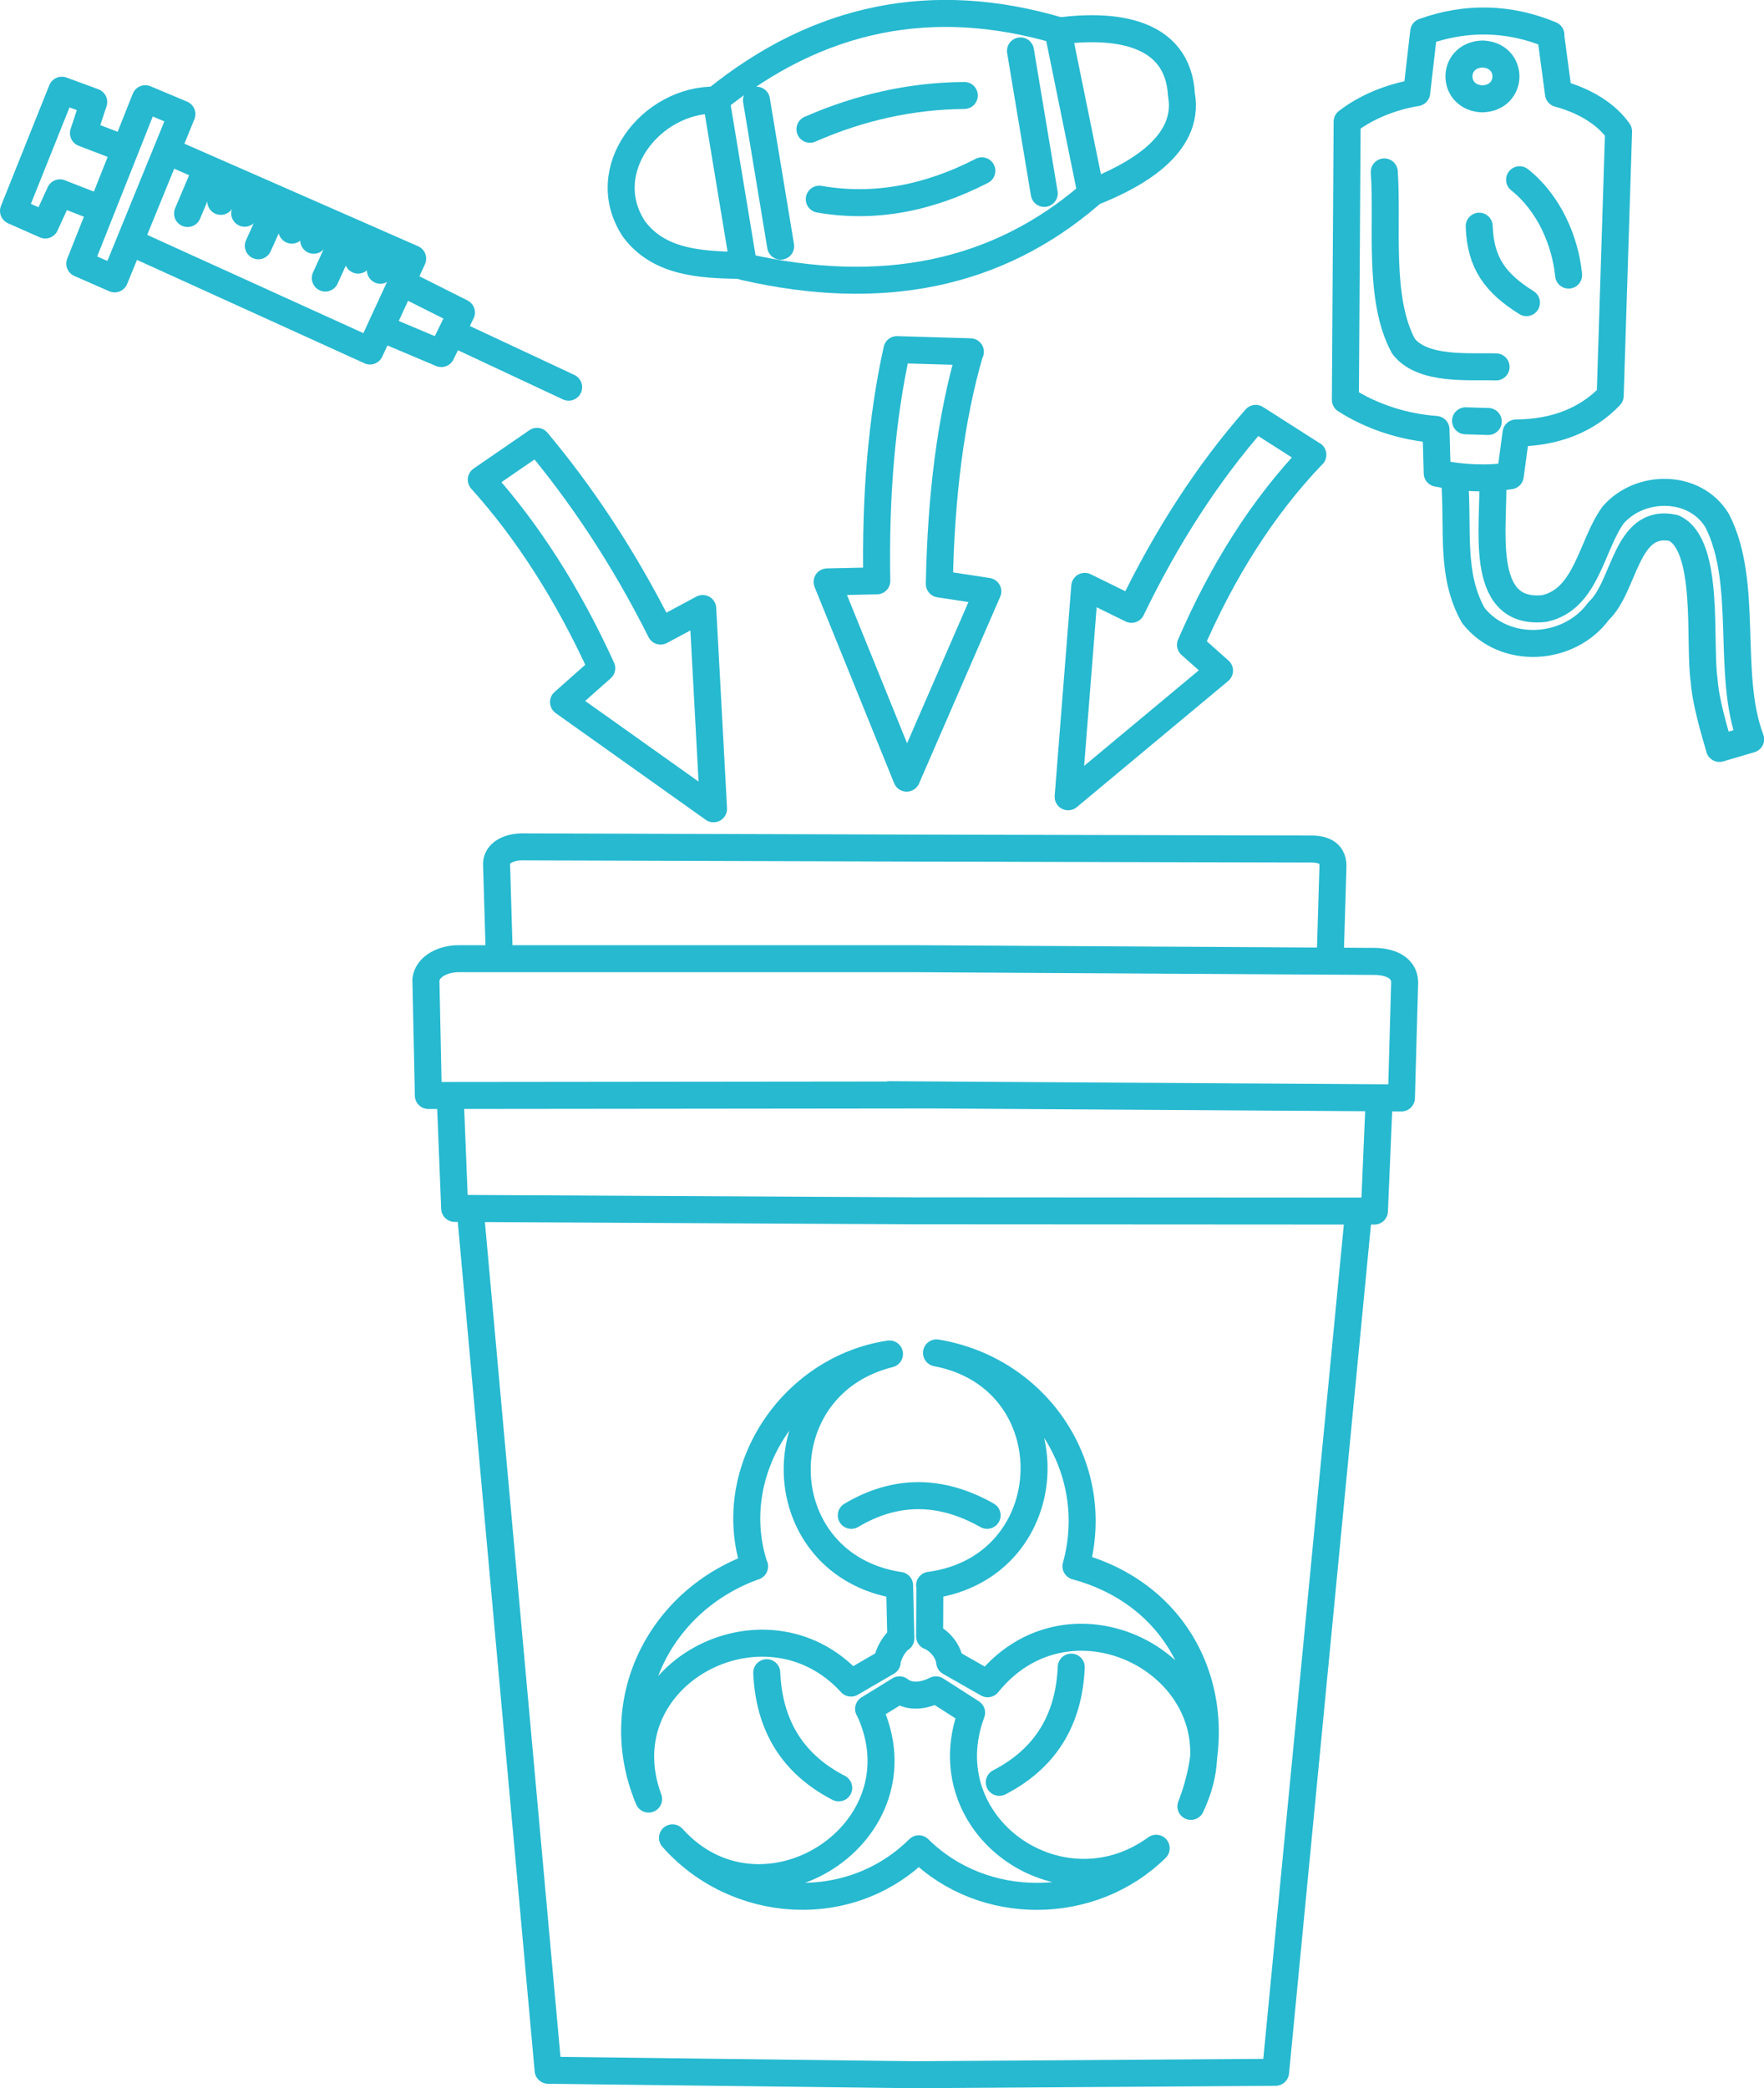 <?xml version="1.0" encoding="UTF-8"?><svg id="b" xmlns="http://www.w3.org/2000/svg" viewBox="0 0 130.63 154.63"><defs><style>.l{fill:none;stroke:#26b9d0;stroke-linecap:round;stroke-linejoin:round;stroke-width:2px;}</style></defs><g id="c"><g><g id="d"><path class="l" d="m35.64,35.52l4.13-2.84c3.15,3.76,6.34,8.44,9.15,14.05l3.12-1.67.8,14.83-11.11-7.9,2.83-2.51c-2.5-5.5-5.56-10.24-8.92-13.96Z"/><path class="l" d="m71.84,26.05c-1.42,4.85-2.16,10.63-2.28,17.19l3.59.55-6.01,13.83-5.89-14.53,3.68-.08c-.12-6.15.36-12.04,1.49-17.12l5.44.16Z"/><path class="l" d="m97.22,33.67c-3.73,3.89-6.71,8.65-9.06,14.08l2.15,1.91-11.21,9.34,1.23-15.58,3.46,1.7c2.56-5.31,5.65-10.11,9.2-14.14l4.23,2.7Z"/></g><g id="e"><path class="l" d="m5.91,19.52l2.58,1.13,4.98-12.2-2.71-1.14-4.85,12.21Z"/><path class="l" d="m8.71,10.83l-2.53-.97.76-2.31-2.36-.87L1,15.62l2.35,1.04,1.09-2.38,2.68,1.05"/><path class="l" d="m9.93,18.05l17.47,7.94,3.16-6.84-18-7.9"/><path class="l" d="m28.51,24.42l4.17,1.76,1.49-3.04-4.14-2.08"/><path class="l" d="m33.59,24.68l8.52,3.99"/><path class="l" d="m13.89,15.81l1.32-3.12"/><path class="l" d="m16.35,14.91l.66-1.56"/><path class="l" d="m18.12,15.79l.58-1.53"/><path class="l" d="m19.13,18.2l1.35-2.99"/><path class="l" d="m21.61,17.04l.56-1.3"/><path class="l" d="m23.23,17.79l.64-1.37"/><path class="l" d="m24.09,20.59l1.45-3.18"/><path class="l" d="m26.52,19.26l.49-1.21"/><path class="l" d="m28.17,20.01l.52-1.23"/></g><g id="f"><path class="l" d="m56.02,7.42l1.79,10.81"/><path class="l" d="m75.57,3.77l1.76,10.55"/><path class="l" d="m78.42,2.27c-9.38-2.77-17.83-1.01-25.39,5.1l1.99,12.04.08.34c10.23,2.35,18.76.57,25.61-5.33l.04-.32-2.36-11.59.02-.24Z"/><path class="l" d="m53,7.41c-4.79-.07-8.93,5.2-6.05,9.55,1.82,2.45,4.84,2.64,7.76,2.69"/><path class="l" d="m78.52,2.35v-.03s-.02-.03-.02-.03h-.03c4.02-.52,8.75-.02,9.02,4.72.69,3.87-3.75,6.11-6.57,7.23"/><path class="l" d="m59.98,9.57c3.72-1.63,7.53-2.47,11.43-2.5"/><path class="l" d="m60.67,14.75c3.97.69,7.98-.01,12.04-2.1"/></g><g id="g"><path class="l" d="m114.83,2.59l.58,4.34c2,.54,3.57,1.54,4.45,2.8l-.62,19.58c-1.67,1.76-4.04,2.74-6.97,2.75l-.43,3.17c-1.61.27-3.54.19-5.41-.19l-.09-3.24c-2.36-.17-4.72-.92-6.71-2.19l.13-20.6c1.39-1.07,3.21-1.83,5.15-2.15l.52-4.51c3.08-1.11,6.28-1.08,9.42.23Z"/><path class="l" d="m108.53,31.16s.56.02,1.68.05"/><path class="l" d="m107.72,35.48c.29,3.87-.32,7.04,1.38,10.09,2.32,2.96,7.11,2.67,9.29-.33,1.97-1.82,1.98-6.93,5.56-6.14,2.72,1.27,1.83,8.55,2.25,11.3.1,1.55.77,3.77,1.13,5.02l2.31-.68c-1.83-4.83-.1-11.55-2.48-16.19-1.65-2.72-5.7-2.71-7.7-.42-1.63,2.24-1.95,6.25-5.1,6.93-5.06.55-3.63-6.44-3.83-9.63"/><path class="l" d="m102.51,12.73c.28,3.94-.49,9.4,1.43,12.92,1.44,1.83,4.93,1.45,6.85,1.52"/><path class="l" d="m109.54,16.75c.09,2.73,1.2,4.22,3.5,5.66"/><path class="l" d="m112.53,13.31c2.17,1.72,3.38,4.52,3.63,7.06"/><path class="l" d="m109.78,4c2.32.08,2.32,3.24,0,3.32-2.32-.08-2.32-3.24,0-3.32Z"/></g><g id="h"><g id="i"><path class="l" d="m100.55,90.37l-6.09,63.08-26.92.18-26.95-.33-5.71-63.08"/><path class="l" d="m102.11,81.94l-.33,7.74-34.07-.02-34.04-.18-.31-7.74"/></g><g id="j"><path class="l" d="m36.97,70.62l-.2-6.68c.04-.81.92-1.21,1.85-1.23l29.14.09,29.21.07c.86-.02,1.74.18,1.74,1.25l-.2,6.66"/><path class="l" d="m65.85,81.06l37.93.24.24-8.59c-.04-1.1-1.14-1.54-2.37-1.52l-33.87-.2h-33.82c-1.12,0-2.29.55-2.42,1.54l.18,8.59,37.93-.04"/></g></g><g id="k"><path class="l" d="m56.78,123.86c.17,3.94,1.94,6.78,5.33,8.53"/><path class="l" d="m73.1,112.21c-3.43-1.94-6.78-1.95-10.06,0"/><path class="l" d="m79.33,123.45c-.17,3.94-1.94,6.78-5.33,8.53"/><path class="l" d="m55.87,116c-2.33-7.1,2.77-14.66,10-15.74-9.45,2.35-9.01,15.67.75,17.14l.09,3.93c-.44.26-.97,1.16-1.01,1.74l-2.68,1.56c-6.37-6.99-18.37-.55-14.99,8.59-2.99-7.14.77-14.7,7.85-17.23Z"/><path class="l" d="m64.33,126.53c4.35,9.16-7.87,16.97-14.53,9.56,4.7,5.32,13.1,5.91,18.24.81,4.77,4.73,12.79,4.68,17.58-.04-7.1,5.16-16.79-1.67-13.67-10.04l-2.64-1.69c-.84.42-1.91.62-2.7,0l-2.29,1.41Z"/><path class="l" d="m68.86,117.39l-.02,3.78c.73.29,1.41,1.1,1.49,1.91l2.81,1.6c6.55-8.13,19.63-.55,15.05,9.08,2.99-7.65-.44-15.6-8.51-17.78,2.02-7.36-2.88-14.57-10.33-15.8,9.91,1.87,9.52,15.87-.51,17.21Z"/></g></g></g></svg>